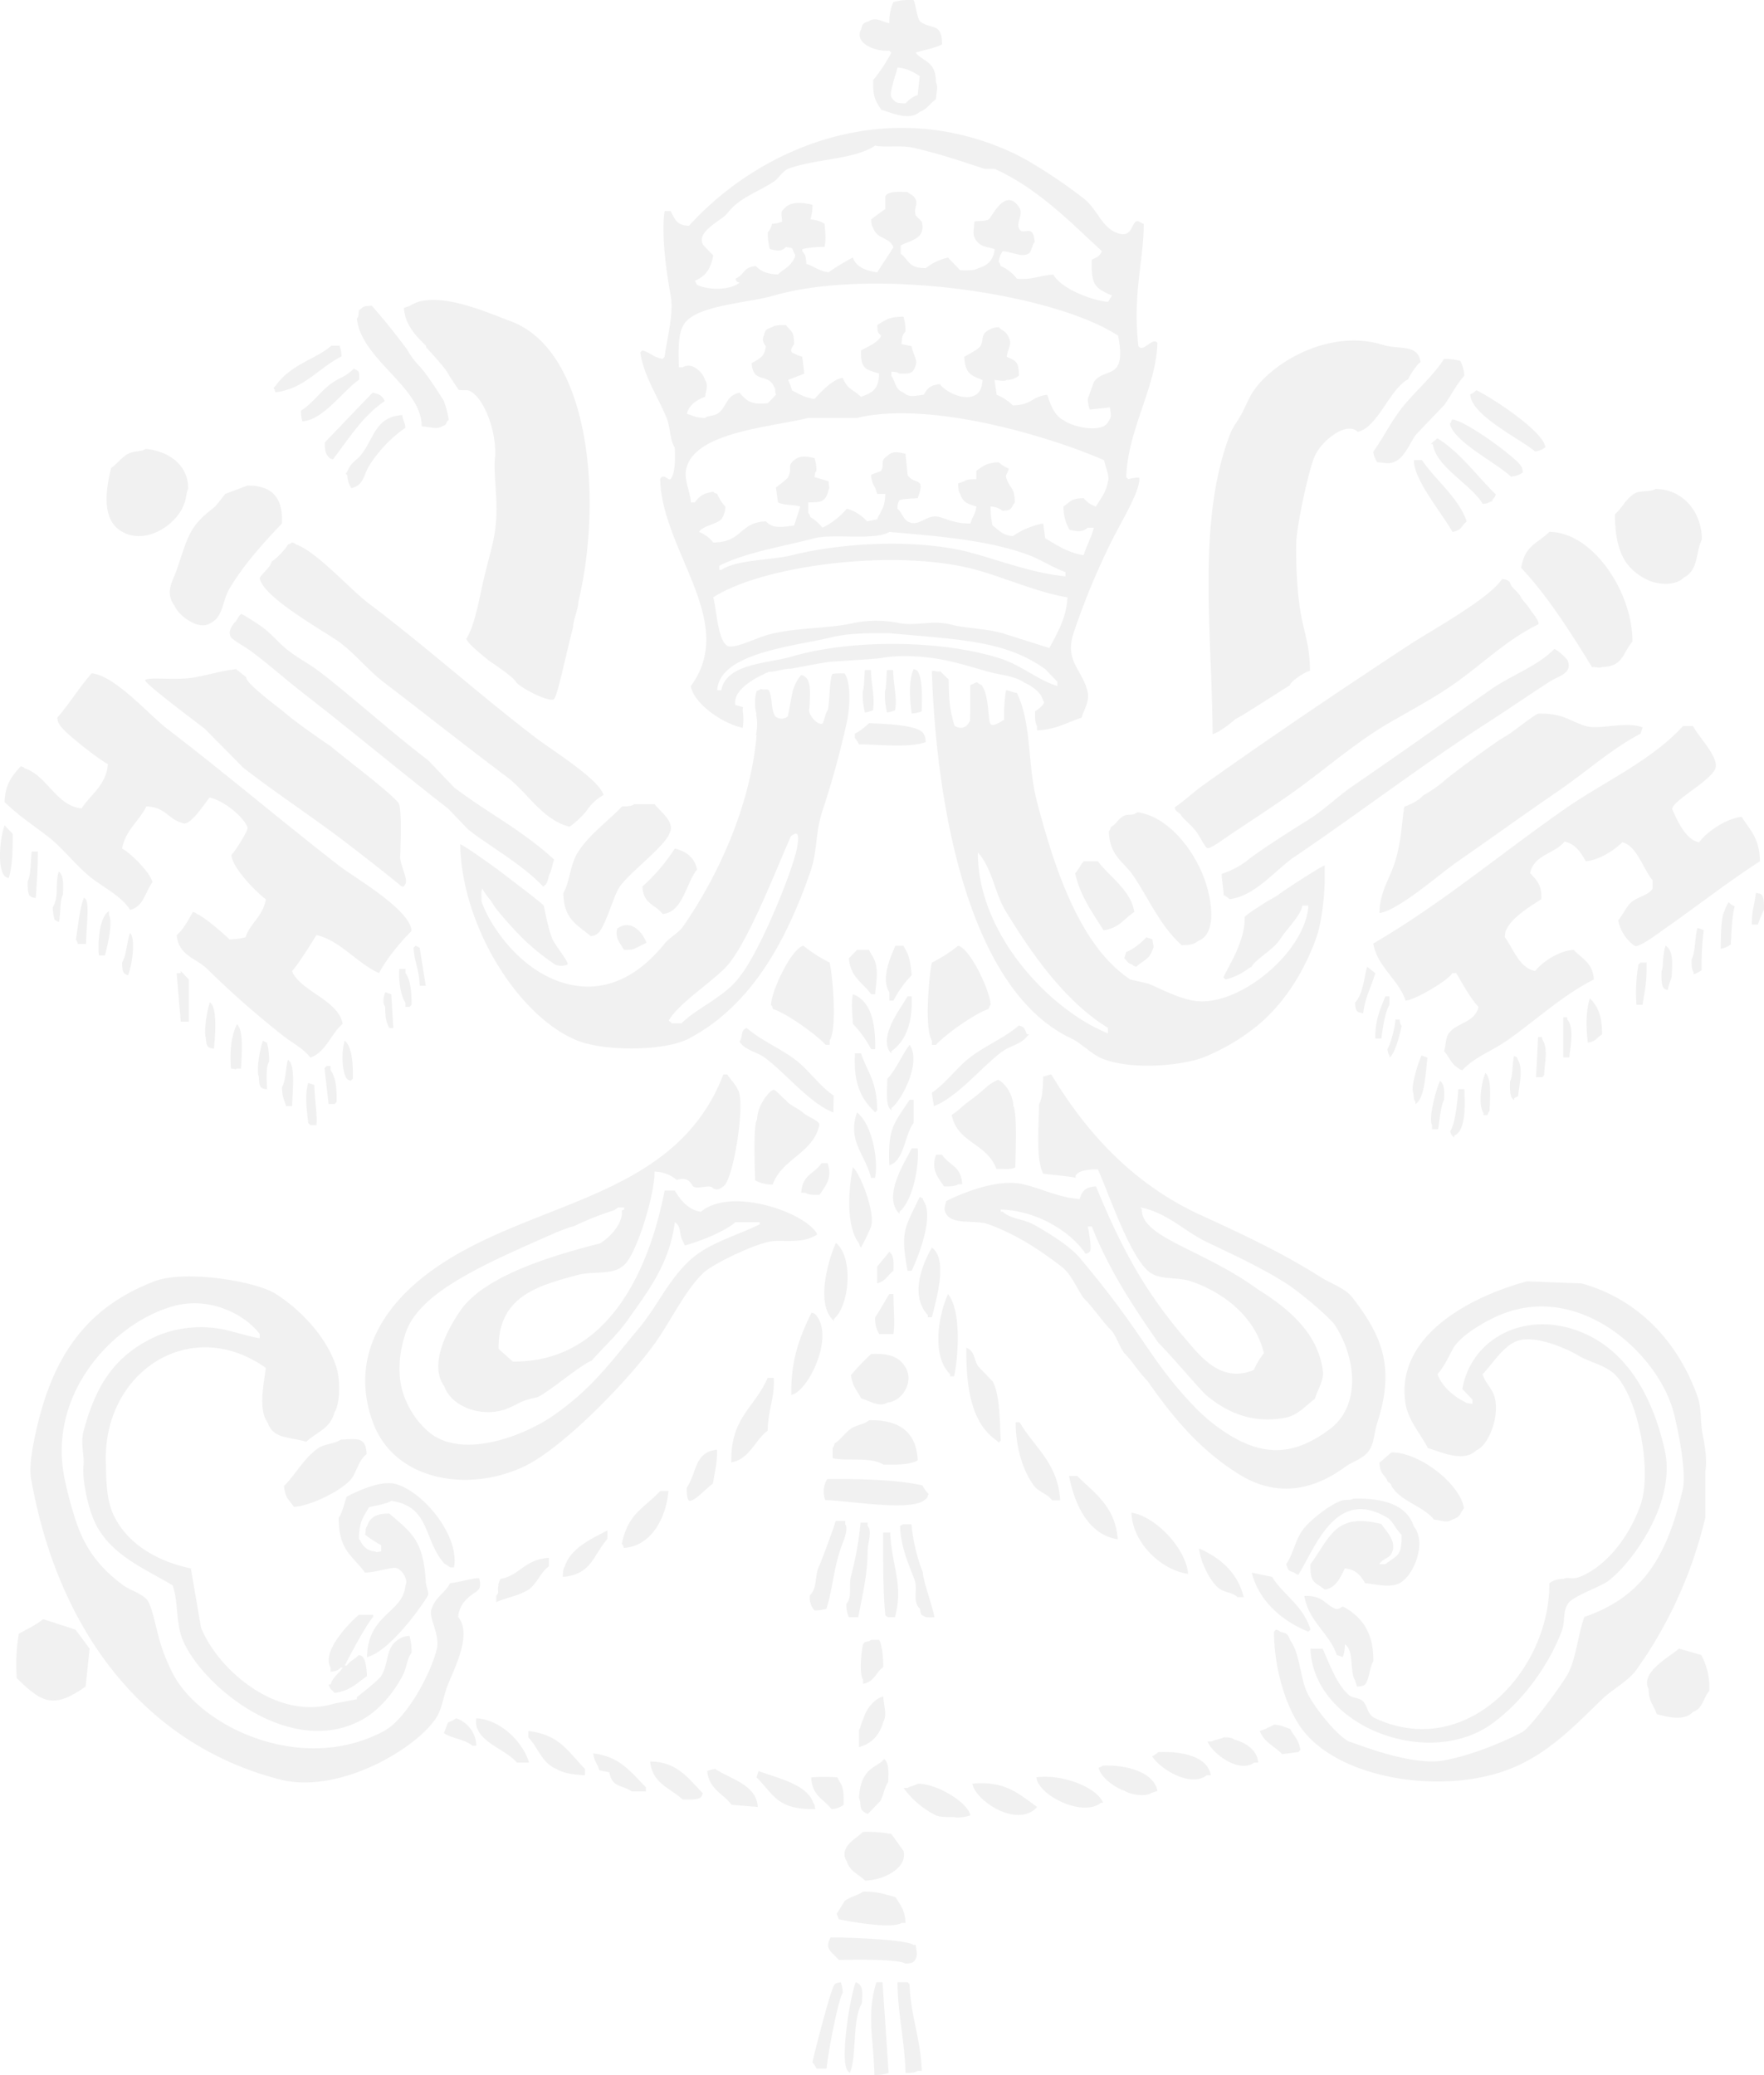 <svg xmlns="http://www.w3.org/2000/svg" width="515.993" height="607.021" viewBox="0 0 515.993 607.021"><path d="M577.063,270.349c-1.192,1.877-1.1,8.72-1.17,11.127a6.44,6.44,0,0,0,2.958-1.236c.177-3.069.309-8.367,1.17-11.127-.375-.2-.773-.4-1.17-.618l-.6-.618a8.892,8.892,0,0,0-1.192,2.473M554.787,497.986c.155,4.217,1.457,4.438,2.384,7.4,3.466.927,7.926,2.142,10.641-.618,2.98-1.126,2.892-4.018,4.747-6.182A19.929,19.929,0,0,0,570.2,488.1c-2.163-.618-4.327-1.236-6.513-1.855-2.517,2.274-11.414,6.888-8.9,11.745m-101.842,11.1c10.531,15.432,42.609,20.51,62.765,11.745,10.42-4.548,17.839-12.363,25.477-19.781,2.958-2.87,7.639-5.276,10.067-8.632a126.9,126.9,0,0,0,20.134-44.485V434.36c.552-2.627,0-6.932-.6-9.868-1.038-4.879-.287-8.235-1.788-12.341-5.74-15.807-17.2-28.1-33.756-32.74l-15.984-.618c-15.344,4.084-38.79,15.41-35.544,35.809.795,4.923,4.548,9.052,6.535,12.959,3.952,1.214,10.531,4.327,14.218.64,3.334-1.28,6.844-9.582,5.321-15.454-.684-2.627-2.693-4-3.554-6.778,3.091-3.113,6.093-8.566,10.663-9.891,5.012-1.435,13.688,2.252,17.176,4.327,3.312,1.987,7.065,2.627,10.067,4.945,7.175,5.519,11.944,28.413,8.3,38.9-3.047,8.61-9.6,17.794-17.794,21-2.3.905-3.488-.11-4.724.618a6.492,6.492,0,0,0-4.151,1.236c.2,25.345-24,51.926-50.932,39.518-2.34-1.082-1.987-3.113-3.532-4.945-.905-1.038-3.113-.949-4.151-1.854-3.6-3.113-5.608-8.941-7.7-13.577H455.9c.751,22.452,33.911,35.346,52.7,22.232,8.654-6.027,16.646-16.558,20.731-27.177,1.192-3.091.287-5.63,1.788-8.014,1.016-2.252,9.471-5.034,11.833-6.8,6.976-5.21,20.024-22.982,16.58-38.282-3.4-15.211-10.553-28.237-23.093-33.977-16.514-7.55-33.381.552-36.118,16.072l2.958,3.069V414.6c-1.391-.132-1.678-.11-2.384-.618-2.958-1.413-6.822-4.658-7.815-8.08,1.832-1.965,3.069-4.747,4.5-7.374,2.1-3.886,9.56-8.147,13.732-9.891,23.314-9.736,45.832,11.127,50.623,27.817,1.413,4.989,4.084,18.236,2.826,23.424-4.3,17.772-10.553,30.908-28.744,37.09-1.965,5.321-2.429,12.849-5.21,17.331-2.782,4.5-10.752,15.167-12.915,16.337-3,1.634-13.114,6.469-22.872,8.3-9.758,1.81-26.139-5.1-27.928-5.541-3.819-2.031-10.641-10.641-12.385-14.814-1.855-4.415-2.009-11.127-4.747-14.814-.706-1.921-.949-1.943-2.958-2.473-.6-.486-.132-.221-1.17-.618l-.6.618c0,9.736,2.958,20.863,7.7,27.8M570.33,287.767a83.993,83.993,0,0,1,.6-11.745l-1.788-.618c-.773,1.9-.6,7.263-1.788,9.272.022,1.678.044,2.826.618,3.709V289a9.108,9.108,0,0,0,2.362-1.236m-9.957,5.828a26.013,26.013,0,0,1,1.17-3.709c.2-4,.6-7.771-1.766-9.272-1.06,3.069-.53,6.182-1.192,7.418-.044,1.921-.088,3.908.6,4.945.618.486.155.243,1.192.618m-9.118,4.305h1.766c.6-3.974,1.3-6.226,1.192-12.363h-1.766l-.618.618a47.816,47.816,0,0,0-.574,11.745m-14.218,11.1c2.473-.508,2.495-1.347,4.151-2.473.044-4.526-.905-7.572-2.958-9.868l-.6-.64c-1.3,3.841-1.082,9.1-.6,12.981m-7.2,4.283h1.766c.353-3.444,1.523-8.721-.6-11.1v-.64h-1.17Zm-6.16,5.806.574-.618c.155-4,1.28-7.7-.574-10.509v-.618h-1.192c-.2,3.93-.4,7.837-.6,11.745Zm-8.213,6.756v-.618l1.17-.618c.265-2.738,1.568-8.058,0-10.487-.773-1.5.287-.442-1.17-1.236-.508,1.59-.331,5.961-1.192,7.418-.044,1.9-.088,3.886.6,4.923l.6.618m-7.793,4.327c.4-1.06.133-.6.618-1.236.111-3.643.662-9.383-1.192-11.1-1.016,1.9-2.34,9.1-.6,11.723v.618Zm-9.736,6.623v-.618c3.4-1.413,3.2-8.566,2.958-13.6h-1.766c-.221,3.334-.773,9.758-2.362,12.363.375,1.06.11.6.6,1.236l.574.618m-6.491-2.473h1.766c.4-1.877.729-6.888,1.766-8.632.088-2.76.176-4.349-1.192-5.563-1.1,2.428-3.488,10.994-2.34,12.959Zm-4.857-7.374c2.848-1.678,2.98-9.714,3.532-13.6l-1.766-.618c-1.06,2.539-3.2,8.963-2.384,11.1.155,1.435.133,1.744.618,2.495Zm-35.434-72.281c19.185-13,37.575-27.089,56.849-39.518,6.16-3.974,11.878-7.926,17.772-11.745,2.429-1.567,6.91-2.429,5.343-6.182,0-.4-3.135-3.378-3.93-3.378-4.791,4.923-12.739,7.771-18.479,11.767-13.842,9.714-26.515,18.744-40.622,28.413-3.665,2.517-8.411,6.932-12.076,9.272-6.226,3.974-11.878,7.4-17.772,11.723a24.641,24.641,0,0,1-8.3,4.57c-.177.618.684,5.563.508,6.182a6.837,6.837,0,0,1,1.766,1.236c7.639-.949,13.423-8.61,18.942-12.341m32.189-14.748c-.861,4.945-.684,9.824-2.87,16.6-1.612,4.945-4.239,8.169-4.416,14.549,5.563-.773,17.75-11.5,22.5-14.814,10.244-7.109,19.715-13.975,30.113-21.084,7.7-5.3,15.388-12.209,23.777-16.58l.6-1.854c-5.21-1.877-12.518.839-16.6-.375-4.746-1.391-6.446-3.753-13.8-3.643-1.037,0-7.639,5.563-9.89,6.756-2.252,1.148-15.984,11.281-17.772,12.937A37.69,37.69,0,0,1,488.8,236.7c-1.347,1.678-5.078,3.223-5.453,3.223M395.39,276.111c4.658-.751,5.74-3.179,8.985-5.387-1.016-6.38-7.4-10.42-10.663-14.814h-4.151c-1.17,1.435-1.28,2.1-2.473,3.532,1.347,6.535,5.276,11.811,8.3,16.668m12.54,2.031c-1.413,1.479-3.908,3.621-5.917,4.305-.2.64-.4,1.236-.6,1.855,1.082.971.751,1.236,2.362,1.854.618.508.155.243,1.192.618,1.832-1.832,3.775-2.031,4.724-4.945.6-1.1.155-1.1,0-3.069l-1.766-.618m-10.4-32.255c-.375,1.06-.11.618-.6,1.258.243,7.308,4.217,8.676,7.109,12.937,4.9,7.285,7.859,14.659,14.218,20.4,2.274-.044,3.51-.221,4.747-1.236,4.9-1.766,4.526-9.692,2.384-16.668-2.693-8.765-10.487-19.693-20.134-21.017-1.589,1.347-2.649.155-4.437,1.369-1.413.994-1.634,1.965-3.29,2.958m-.861,60.359c-17.242-6.932-38.171-29.341-38.039-52.875,4.106,4.327,4.9,11.833,8.1,17.066,7.572,12.5,17.485,26.6,29.936,34.2Zm24.881-9.581c-4.747-.883-9.14-3.312-13.025-4.945l-5.32-1.236c-14.968-9.868-22.32-33.138-27.265-51.881-2.892-10.994-1.5-23-5.917-31.946-.795,0-2.362-.773-3.157-.773a42.5,42.5,0,0,0-.552,8.632c-.2,0-3.51,2.583-4.128.993-.618-1.568-.309-7.7-2.274-10.84,0-.4-1.435-.729-1.435-1.126-.6,0-1.479.751-2.075.751-.066,6,.066,4.327-.066,10.465-1.369,3-3.687,2.1-4.548,1.5-1.413-4.747-1.612-7.352-1.7-13.511-.2-.2-2.23-2.164-2.428-2.384-1.369.2-1.59-.375-2.495-.044,1.28,39.408,10.685,93.32,40.843,107.45,2.671,1.258,5.63,4.283,8.3,5.563,7.617,3.577,22.718,2.715,30.2,0a61.878,61.878,0,0,0,14.218-8.036c8.456-6.336,15.035-16.094,18.942-27.177,1.391-3.93,2.384-11.414,2.384-16.668v-4.327c-1.59.574-12.716,7.837-13.621,8.654-.375.331-2.716,1.523-4.151,2.473-.662.442-4.813,3-5.63,3.974.265,6.822-4.592,14.151-6.2,17.64l.574.618c4.438-.949,7.109-3.709,7.7-3.709.729-1.921,6.314-4.945,8.279-8.014,1.987-3.113,6.093-6.976,6.535-9.891h1.766c-.795,13.71-20.819,30.179-33.756,27.8M342.736,218.6c-1.523-2.782-13.026-2.914-15.984-3.091a17.38,17.38,0,0,1-4.15,3.091v1.236a6.544,6.544,0,0,1,1.192,1.854c5.983.044,14.637,1.1,19.538-.618a4.377,4.377,0,0,0-.6-2.473m-3.488-5.917a9.114,9.114,0,0,0,2.958-.64c.044-3.709.353-9.228-1.192-11.745-.618-.486-.155-.221-1.192-.618-1.5,3.488-1.148,8.7-.574,13m-7.815-6.491a21.857,21.857,0,0,0,.6,6.182,8.538,8.538,0,0,0,2.362-.618c.64-3.819-.463-7.131-.574-11.767h-1.788c-.2,2.009-.2,5.343-.6,6.2m-5.872,6.182a8.538,8.538,0,0,0,2.362-.618c.64-3.819-.464-7.131-.6-11.767H325.56c-.2,2.009-.2,5.343-.6,6.2a21.073,21.073,0,0,0,.6,6.182M305.669,252.2c-1.3,6.689-10.862,30.246-16.668,37.377-4.128,5.85-13,9.515-17.066,13.732h-3c.243-.331-.927-.6-.684-.927,3.4-5.608,13.864-11.811,17.772-16.8,6.049-7.793,13.423-26.846,17.927-37.09.508,0,3-3,1.722,3.709m3.643-40.909c.155-3.091.707-8.08-1.192-9.272-.6-.508-.132-.221-1.17-.618a11.763,11.763,0,0,0-2.362,4.327c-.221.2-1.435,7.639-1.634,7.859-1.016.883-3.135.751-3.709-.287-1.192-1.744-.684-5.5-1.788-7.418-.6-.508-1.369.022-2.406-.375-.6.508-.133.221-1.17.618a12.92,12.92,0,0,0,0,6.8l-.177-.022a10.721,10.721,0,0,1,.331,2.605,16.344,16.344,0,0,1-.331,3.422l.177.177c-1.854,20.841-11.37,41.284-21.547,55.944-1.347,1.9-3.93,3.157-5.343,4.923-6.115,7.639-16.514,16.05-30.8,11.127-12.385-4.283-20.62-16.977-22.784-23.512.066-1.567-.2-3.047.265-3.665.905,1.81,2.318,3.069,3.157,4.592.817,1.5,5.431,6.734,8.389,9.692a66.013,66.013,0,0,0,9.78,7.948,4.913,4.913,0,0,0,3.554,0c.751-.375-3.731-5.873-4.349-7.4-1.523-3.687-2.318-9.118-2.583-9.824-.243-.662-11.237-8.853-12.606-9.957-1.457-1.126-11.039-8.014-11.834-8.014.464,24.241,17.309,50.645,34.33,57.423,7.926,3.157,25.477,3.135,32.586-.618,18.059-9.559,28.3-28.038,35.522-48.791,2.075-5.961,1.435-11.613,3.554-17.9a258.734,258.734,0,0,0,7.109-25.919c.971-4.393,1.258-11.414-.662-14.2a17.5,17.5,0,0,0-3.488.132c-.905.375-.927,10.045-1.5,10.707-.574.684-1.236,3.8-1.435,3.8-1.435.773-4.46-2.76-3.886-4.305M269.948,252.2a53.879,53.879,0,0,1-9.471,11.1c.287,5.188,3.643,5.1,5.917,8.036,5.983-.464,6.91-9.294,10.067-12.959-.574-3.532-3.334-5.453-6.513-6.182M258.688,281.21c.2,0,2.782-1.413,2.98-1.413-.839-2.716-4.5-7.308-8.566-4.151-.662,2.693.751,4.062,2.031,6.182,1.634,0,2.715-.022,3.554-.618m-67.556-18.589c.927-1.634-1.766-5.895-1.479-8.389.221-6.579.331-12.871-.331-15.012-.662-2.119-19.406-16.138-19.869-16.889-1.038-.574-10.995-7.595-12.628-9.1-1.965-1.766-12.54-9.4-12.187-11.083-.375-.419-2.583-2.031-2.958-2.451-5.519.729-8.522,1.854-13.136,2.561-4.592.729-13.489-.353-13.489.729s14.019,11.5,17.507,14.24c2.385,2.473,8.654,8.721,11.017,11.193,10.663,8.257,18.743,13.335,29.517,21.5,5.166,3.908,16.845,13.092,16.845,13.313,1.17.265.773-.265,1.192-.618M141.106,186.1c-.4.839-1.943,2.164-1.06,4.173.42.795,4.151,2.87,5.541,3.886,5.254,3.8,10.156,8.279,15.388,12.341,14.328,11.083,28.237,22.806,42.631,33.955,1.987,2.075,3.974,4.128,5.939,6.182,7.2,5.563,15.675,10.089,21.9,16.668,1.479-.883,1.148-1.7,1.9-3.709.463-.64.927-3.113,1.3-4.195-9.184-8.478-19.163-13.489-29.142-21q-3.842-4.007-7.683-8.036c-10.862-8.257-20.775-17.375-31.394-25.632-3.047-2.362-6.115-3.908-9.228-6.248-3.025-2.252-5.166-5.188-8.279-7.352-2.186-1.523-4.835-3.135-5.563-3.51s-1.656,2.473-2.252,2.473m50.226,207.547C195.5,381.617,215.2,373.361,235,364.6a50.381,50.381,0,0,1,5.608-2.009,90.678,90.678,0,0,1,11.524-4.57c.419-.265.839-.53,1.236-.839h1.788v.618a7.623,7.623,0,0,0-.751.309c.574,2.473-1.965,6.822-6.248,9.559-13.887,3.577-33.911,9.427-40.975,19.781-3.135,4.526-9.515,15.5-4.614,22.1,2.119,6.182,11.613,9.427,18.81,6.292,3.687-1.59,3.643-2.186,8.191-3.091,2.892-.993,12.8-9.537,16.094-10.774,3.819-4.371,7.241-7.219,10.663-12.076,5.563-7.882,12.186-16.337,13.622-28.391,2.053,1.214,1.192,3.532,2.384,5.563.177.4.375.817.574,1.214,4.658-1.28,11.237-3.863,14.792-6.778h7.109v.6c-6.182,3.069-13.666,5.122-18.942,9.272-7.286,5.762-10.575,14.218-16.58,21.371-8.654,10.376-13.71,17.529-24.793,25.256-8.566,5.983-27.067,13.246-36.847,4.57a25.156,25.156,0,0,1-6.491-9.272c-2.406-5.519-2.23-12.827.177-19.649m-9.626,26.515c6.2,16.712,27.287,20.554,43.823,12.959,11.7-5.365,31.835-26.338,39.231-37.09,4.173-6.049,8.478-14.9,13.622-19.759,2.8-2.649,15.432-8.7,20-9.206,3.356-.4,8.963.751,13.025-1.854.464-.4.133-.044,0-.618-4.261-6.447-25.3-13.335-33.778-6.182-3.665-.375-6.159-3.6-7.683-6.182h-2.958c-4.415,22.7-16.271,50.336-44.419,50.027-1.391-1.236-2.76-2.473-4.15-3.709-.221-15.432,11.635-18.5,23.093-21.613,4.217-1.148,10.133,0,13.026-2.473,3.775-1.921,9.626-20.907,9.493-27.773a10.353,10.353,0,0,1,6.513,2.451c3.312-1.192,4.283,1.192,4.746,1.855,1.413,1.082,5.012-.839,5.917.618.993.53,1.832.309,2.958-.618,2.936-1.678,6.689-25.19,4.151-28.413-.773-1.722-2.031-2.693-2.958-4.305h-1.192c-14.593,37.862-58.306,36.516-87.05,58.659-11.59,8.919-22.651,23.711-15.41,43.227m3.554-121.645c-.022,3.113.287,4.438,1.192,6.159h1.17l-.6-9.868-1.766-.618c-.486,1.369-.883,2.98,0,4.327M172.234,425.109c-1.854,1.3-4.636,1.192-6.513,2.451-4.217,2.848-6.535,7.617-10.089,11.127.508,3.886,1.3,3.6,2.87,6.071,5.1-.177,15.167-5.343,17.154-8.632,1.612-2.649,1.9-4.945,4.151-6.8-.243-4.989-2.406-4.482-7.573-4.217m2.958-104.977.6-.618c.066-4.217-.177-9.206-2.362-11.127-.993,2.848-.949,8.919.574,11.127.618.486.155.221,1.192.618m8.875,135.841v1.854c-1.7.088-.861.442-1.766,0a4.875,4.875,0,0,1-3.554-1.854c-.4-.464-.795-1.369-1.192-1.854.044-5.034,1.28-6.336,2.958-9.25,1.5-.4,5.144-.927,6.513-1.854,11.436,1.7,9.317,11.193,15.41,18.214.464.419,1.325.817,1.788,1.236h1.17c1.634-9.559-9.361-22.386-17.176-24.4-4.459-1.148-11.348,2.252-14.218,3.709-.728,1.877-1.236,4.636-2.362,6.16-.022,9.581,3.93,10.972,7.705,16.072,3.8-.11,8.146-1.9,9.471-1.236,1.722.795,3.157,3.51,2.362,4.945-.684,8.213-10.994,8.235-11.259,21,5.961-1.391,14.681-12.849,17.772-17.9.508-.927-.464-2.23-.574-4.327-.751-12.054-4.217-14.174-10.663-19.759-3.643-.022-5.608.971-6.535,3.709-.662,1.082-.2,1.192-.574,2.473a37.062,37.062,0,0,0,4.725,3.069M170.446,499.2c4.68-.64,6.447-2.848,9.471-4.923-.088-2.053-.309-4.283-1.17-5.563-.618-.508-.155-.221-1.192-.618-1.1,1.17-2.561,1.744-3.554,3.091h-.574c1.413-2.87,6.314-11.988,8.279-14.218v-.618h-4.15c-2.539,2.1-11.1,10.707-8.279,15.454v1.214c1.744-.265,2.009-.309,2.958-1.214h.574c-1.192,1.854-2.76,2.561-3.532,4.923h-.6c.6,1.678.839,1.369,1.766,2.473m48.482-33.337s-.751,1.678-.552,1.9c-.486,2.1.486,1.545-.64,3.047v1.832c2.715-1.28,6.822-1.9,9.471-3.687,2.362-1.612,3.532-5.078,5.917-6.8v-2.473c-7.2.464-8.522,5.21-14.2,6.182m46.8-25.742c-4.945,5.232-9.4,6.535-11.259,15.432.486.64.221.155.6,1.236,7.948-.53,12.319-8.61,13.048-16.668Zm7.727-.949c0,1.678,0,2.826.574,3.709,1.214.927,5.431-3.841,7.109-4.945.464-3.378,1.236-5.63,1.192-9.891-6.689.706-5.828,6.667-8.875,11.127m25.455-32.122h-1.788c-3.819,8.809-10.884,11.59-10.641,24.7,5.475-.971,6.866-6.513,10.641-9.25.177-6.689,2.142-9.692,1.788-15.454m41.108,58.814c1.214,3.091-.729,6.491,1.678,8.742.287,1.722.066,1.612,1.678,2.429a13.592,13.592,0,0,0,2.517,0c-.4-2.848-3.356-10.685-3.356-13.092a51.036,51.036,0,0,1-3.334-14.085h-2.495c-.287.154-.574.309-.839.486.11,5.674,2.274,10.663,4.15,15.52m-15.586-96.941a65.319,65.319,0,0,0,2.958-6.182c1.28-4.415-3.444-15.94-5.343-17.309-1.391,7.2-1.921,17.353,1.788,22.232.375,1.082.11.618.6,1.258m2.958-20.377h1.17c1.082-6.115-1.28-16.227-5.321-19.163-2.782,8.5,2.186,11.767,4.15,19.163M322.05,294.81c-.552,3.025-.155,5.254,0,8.654a32.792,32.792,0,0,1,5.343,7.4h1.17c.2-7.683-1.325-14.218-6.513-16.05m7.109,33.955c-.044-8.654-2.892-11.149-4.724-16.668h-1.788c-.375,7.595,1.082,12.452,5.343,16.668l.574.618.6-.618m3.555,53.736c-1.281,2.031-2.671,4.658-4.151,6.8a8.485,8.485,0,0,0,1.192,4.923h4.151c.486-3.069.066-6.557,0-11.723Zm0-12.363c-1.17,1.457-2.362,2.892-3.555,4.327v4.945c2.694-.817,2.848-2.274,4.747-3.709.088-2.76.154-4.349-1.192-5.564m6.535-74.709h-1.192c-2.23,3.775-8.124,11.259-5.343,16.05l.6.618v-.618c4.636-3.289,6.2-9.1,5.939-16.05m-5.343,1.236a30.992,30.992,0,0,1,5.343-7.418c-.243-2.451-.618-5.828-1.788-7.418l-.6-1.214H334.5c-1.1,2.495-4.437,9.559-1.788,13.577v2.473Zm4.724,12.959c-2.252,2.936-3.93,7.2-6.491,9.891-.088,2.649-.464,7,.574,8.632l.6.618v-.618c3.157-2.495,8.853-13.511,5.321-18.523m1.192,16.072H338.63c-4.46,6.844-6.425,8.124-5.917,19.141,4.415-1.28,4.481-9.1,7.109-12.363Zm1.192,14.2h-1.766c-1.832,3.687-8.147,13.313-4.151,18.523l.574.618v-.618c3.819-3.091,5.784-13.048,5.343-18.523m-4.151,63.229c-1.877-2.539-4.9-3.267-9.471-3.091a74.344,74.344,0,0,0-5.917,6.182c.464,3.422,1.744,4.349,2.958,6.778,2.186.684,5.453,2.76,7.7,1.258,4.57-.331,8.323-6.756,4.725-11.127m4.151,28.038c-.4-8.456-5.586-11.922-14.218-11.745-1.5,1.3-3.643,1.325-5.32,2.473-1.656,1.148-3,3.179-4.747,4.327-.375,1.06-.11.618-.6,1.236v3.091c4.415.949,11.259-.486,14.814,1.855,3.952.088,7.727.066,10.067-1.236M315.25,309.624v-1.236c2.3-3.643.839-19.318,0-22.85a41.953,41.953,0,0,1-7.683-4.923c-3.4.729-9.251,12.915-9.471,17.286.464.618.221.177.6,1.236,3.908,1.214,12.738,7.506,15.388,10.487Zm1.214,14.858c-4.173-2.826-7.307-7.528-11.237-10.509-4.548-3.444-9.89-5.541-14.218-9.272-1.744.53-1.148,2.119-1.9,3.687-.2,0-.2.419,0,.618,1.81,2.3,4.7,2.605,7.109,4.327,5.983,4.283,13.114,13.4,20.134,16.05,0-.2,0-3.466.111-4.9m-4.239,8.7c.331-1.347-3.179-2.318-4.724-3.709-1.567-1.369-4.371-2.451-5.034-3.687-1.06-.706-2.958-3.025-3.6-3.025-1.214.221-4.7,4.416-4.835,8.566-1.17,1.943-.662,14-.574,17.927a10.446,10.446,0,0,0,5.122,1.236c2.76-7.617,11.767-9.118,13.644-17.309m-5.276,19.693h1.192c.905.662,2.428.64,4.151.618,1.744-2.671,3.864-4.791,2.362-9.272h-1.766c-2.186,3.267-5.63,3.29-5.939,8.654m10.133,14.681c-1.833,4.062-5.961,16.779-1.17,22.232l.574.618v-.618c4.526-3.643,5.872-18.015.6-22.232m25.3,70.934c-7.484-1.722-19.163-1.943-27.839-1.854a6.977,6.977,0,0,0-.574,6.16c6.778.132,24.837,3.378,29.009,0,.949-.817.684-.353,1.192-1.832a11.235,11.235,0,0,1-1.788-2.473m-9.427,13.8H330.9c0,7.683-.022,18.854.684,24.263l.684.486h2.075c2.605-9.471-.883-14.637-1.391-24.748m-2.009,39.319c-.022-2.936-.331-6.292-1.192-7.926h-2.362c-.64.464-.552.375-1.788.618l-.574.618c-.442,1.965-1.236,8.522,0,10.4v1.236c3.466-.729,3.576-3.179,5.917-4.945m-.927,39.275c1.082-1.81,1.17-3.974,2.362-5.563.11-2.958.287-5.475-1.17-6.8-1.965,2.605-6.844,2.164-7.374,11.436.773,1.5-.022,3.2,1.457,4.018.6.486.133.221,1.17.6,1.17-1.214,2.362-2.473,3.554-3.687m-6.182-15.851c3.775-.971,6.093-3.621,7.109-7.418,1.17-1.877.154-4.614,0-7.4-2.782.684-5.188,4.018-5.917,6.8-.419.6-.773,2.451-1.192,3.069Zm-.221-37.995c1.214-6.292,2.738-12.5,2.76-19.428.022-2.605,1.435-5.652,0-7.263v-.971H324.3a98.8,98.8,0,0,1-2.76,15.52c-.817,2.8.442,6.182-1.391,8.257a9.189,9.189,0,0,0,.707,3.886Zm13.246,68.373c-1.192-1.656-2.362-3.312-3.554-4.945a39.036,39.036,0,0,0-8.279-.618c-1.766,1.832-7.374,4.438-4.747,8.654,1.038,3.091,3.29,3.577,5.32,5.563,4.658.088,12.584-3.334,11.259-8.654m.6,21.084c-.177-3.753-1.457-5.232-2.958-7.573-3.091-.751-4.967-1.678-9.471-1.612-1.568,1.17-3.775,1.5-5.343,2.715-.795,1.236-1.567,2.517-2.362,3.775l.6,1.612c3.577.729,15.3,2.87,18.368,1.082Zm2.362,6.424c-2.208-1.59-18.876-2.23-24.285-2.186-1.9,3.422.265,4.106,2.384,6.557,3.113,0,16.955-.419,19.538,1.1,1.369-.132,1.678-.11,2.362-.552,1.413-1.634.905-2.649.6-4.923ZM315.78,533.177a5.932,5.932,0,0,0,3.554-1.258c.066-2.936,0-5.21-1.192-6.778l-.6-1.236a52.483,52.483,0,0,0-7.683,0c.287,5.5,3.533,6.16,5.917,9.272m-6.336-62.456a5.765,5.765,0,0,0,1.391,4.371,15.073,15.073,0,0,0,3.466-.486c1.81-5.652,2.053-11.3,4.128-17.485.64-1.9,2.495-5.828,1.391-7.263v-.993h-2.782c-.6,2.119-4.04,11.414-4.813,13.114-1.5,3.267-.42,6.314-2.782,8.743m1.722-82.171c-.618-.508-.155-.221-1.192-.618-3.267,6.645-6.138,13.666-5.917,24.086,4.879-.905,12.8-17.11,7.109-23.468M193.539,281.21c.287,4.614,1.722,6.4,1.788,11.127h1.788l-1.788-11.127-1.17-.6-.618.6m-2.362,6.182H189.41c-.287,2.406.133,7.572,1.766,9.891v1.236h1.192l.6-.618c.022-3.554-.265-7.263-1.788-9.272Zm132.066-5.563c-.773.839-1.567,1.656-2.362,2.473.486,5.674,4.04,7.021,6.513,10.509h1.17c.265-3.687,1.413-8.411-1.17-11.723l-.6-1.258Zm19.538,73.495c-.773-1.5.287-.441-1.17-1.236-4.415,9.25-5.718,9.979-3.554,21.614h1.192c1.369-2.87,6.734-15.454,3.532-20.377m2.384,13.6c-3,5.166-6.425,14.107-1.192,19.737v.64h1.192c1.214-5.011,4.835-16.889,0-20.377m24.4-23.49c.066-3.93.6-15.962-.574-17.9-.155-4.151-3.289-7.44-4.526-7.661a12.272,12.272,0,0,0-3.709,2.428,64.918,64.918,0,0,1-5.078,4.062c-1.413,1.016-3.731,3.334-4.747,3.709,1.656,8.3,10.332,8.235,13.114,15.874,2.451-.132,4.084.309,5.519-.508m-3.687-33.955c2.429-1.722,5.32-2.031,7.109-4.327l.6-.618h-.6c-.751-1.568-.618-2.1-2.362-2.605-4.327,3.731-9.67,5.806-14.2,9.272-3.93,2.98-7.065,7.572-11.259,10.4.132,1.413.574,3.731.574,3.93,7.043-2.649,14.174-11.767,20.135-16.05m-13.026,38.9h1.192c-.309-5.343-3.731-5.387-5.917-8.632h-1.766c-1.523,4.482.6,6.579,2.34,9.25,1.744.022,3.245.044,4.15-.618M349.889,382.5c-2.892,6.424-4.813,18.214.6,23.468v.6h1.192c1.457-7.484,1.877-19.362-1.788-24.064m-4.724-96.963c-.817,3.532-2.274,19.207,0,22.85v1.236h1.192c2.627-2.98,11.48-9.272,15.366-10.487.4-1.06.133-.618.618-1.236-.221-4.371-6.093-16.558-9.493-17.286a41.942,41.942,0,0,1-7.683,4.923m129.681,3.091c-.795-.618-1.567-1.236-2.362-1.854-.905,2.76-1.06,7.771-3.554,10.509.132,1.435.11,1.744.6,2.473.64.464.53.375,1.788.6.6-4.9,2.517-7.992,3.532-11.723M461.71,421.908c-9.824,7.44-18.611,8.478-29.451,1.877a53.064,53.064,0,0,1-10.95-8.985c-12.739-13.577-13.953-20.267-32.321-42.189-2.848-3.819-10.089-8.257-14.218-10.509-2.936-1.568-6.579-1.523-8.9-3.687H365.3V357.8c10.4.265,20.377,6.314,24.859,12.959,1.038-.4.6-.132,1.192-.618.75-.706-.464-6.954-.6-7.4h1.192c5.012,12.739,12.231,23.578,19.406,33.955,4.658,4.7,12.3,13.931,14.24,15.542,8.3,6.888,15.917,7.661,22.7,6.513,3.952-.684,6.2-3.6,8.9-5.564.574-2.252,2.693-5.409,2.362-8.036-1.479-11.855-10.972-18.9-19.163-24.108-16.028-11.635-33.822-15.012-33.822-23.181l.155.022a6.012,6.012,0,0,1-.552-.706c7.639,1.435,12.937,6.954,18.942,9.891,8.058,3.886,16.359,7.639,23.689,12.341,4.482,2.87,12.871,10.111,14.262,12.209,6.226,9.493,7.595,23.49-1.347,30.29m6.623-38.171c-2.34-3.091-6.093-4.04-9.471-6.182-10.95-6.954-22.254-12.275-34.838-18.037-19.318-8.809-33.16-23.358-43.934-41.24-1.214.243-1.987.6-2.384.6-.044,2.384-.154,6.4-1.192,8.036-.066,6.38-.993,16.028,1.192,20.377,1.369.221,8.456.861,9.493,1.236v-.618c.442-.905,2.075-1.943,6.513-1.854,3.356,7.352,9.6,26.36,15.41,30.268,3.157,2.119,7.859,1.126,11.833,2.473,9.515,3.223,18.744,10.332,21.327,21a22.6,22.6,0,0,0-2.958,4.923c-9.515,4.04-15.7-4.018-20.134-9.25-11.811-13.842-18.434-26.051-26.051-44.463-3,.243-4.04,1.214-4.747,3.709-6.137-.375-10.928-3.047-16.6-4.327-7.595-1.722-18.081,2.738-22.474,4.945-.331,1.678-.839,2.318,0,3.709,1.921,3.356,8.588,1.678,12.407,3.069,8.345,3.069,14.858,7.418,21.327,12.363,2.914,2.23,4.371,6.182,6.513,9.272,2.98,2.87,5.5,6.954,8.478,9.824,1.479,2.384,1.876,4.018,3.378,6.226,2.362,2.252,4.3,5.718,6.689,7.97,7.7,11.039,15.189,20.024,26.47,27.221,11.127,7.109,21.834,5.122,31.394-1.854,2.406-1.744,5.475-2.428,7.109-4.923,1.59-2.451,1.325-4.857,2.362-8.036,5.3-16.4,1.236-25.521-7.109-36.427M362.915,408.066c-1.369-1.457-2.76-2.892-4.15-4.327-1.5-2.23-.883-4.393-3.532-5.541-.11,12.562,1.744,22.254,8.875,27.155l.6.618.6-.618c-.309-5.1-.2-13.533-2.384-17.286m19.759,34.816c-.552-10.906-7.749-15.7-11.833-22.85h-1.192c.066,7.55,2.075,14.063,5.343,18.523,1.347,1.854,3.952,2.34,5.343,4.327Zm4.989-7.153h-2.384c1.656,8.566,5.762,17.22,14.24,18.523-.729-9.648-6.778-13.445-11.856-18.523m15.874,10.752c.287,8.853,8.742,16.823,16.58,17.9-.662-7.528-9.648-16.889-16.58-17.9m32.807,24.7c-1.656-7.109-6.976-11.657-13.026-14.218.331,3.93,3.4,9.957,5.917,11.723,1.788,1.258,3.841,1.082,5.343,2.495ZM478.4,447.937c1.634.993,2.627,3.687,4.15,4.967.155,6.469-1.435,6.027-4.746,8.632h-1.766c.861-1.545,2.826-1.678,3.555-3.091,1.81-3.51-1.567-6.513-2.958-8.654-13.533-3.4-14.9,3.819-20.731,11.745-.132,5.762,1.281,5.1,4.151,7.418,3.356-.4,4.658-3.731,5.917-6.182,3.245.309,4.614,2.1,5.917,4.327,3.157.265,7.219,1.479,10.067,0,4.084-2.1,8.125-11.767,4.151-16.668-2.031-6.358-9.184-8.345-17.772-8.036-.905.6-2.119.088-3.555.618-3.422,1.258-9.162,5.74-11.237,8.632-2.1,2.936-2.649,6.844-4.747,9.891.64,1.877.552,1.832,2.362,2.473.618.486.155.221,1.192.618,4.989-7.859,10.862-25.742,26.051-16.69m-6.513,48.791c1.347-1.744,1.17-4.769,2.384-6.778.2-8.7-3.709-13.268-8.9-16.05-.552.2-1.236,1.1-2.362.6-3.135-1.391-3.378-3.775-8.9-3.687,1.192,7.462,7.418,11.039,9.493,17.286l1.766.618a10.615,10.615,0,0,0,.6-3.709c2.76,1.678,1.325,7.727,2.958,10.487.2.64.4,1.236.6,1.854,1.369-.132,1.678-.11,2.362-.618M455.308,481.3l.6-.618c-2.208-7.153-7.749-9.913-11.259-15.432-1.965-.419-3.952-.817-5.917-1.236,2.1,8.433,9.052,14.262,16.58,17.286m22.5-185.868c-1.523,3.753-3.025,6.976-2.958,12.341h1.788c.309-2.605,1.037-7.7,2.362-9.868v-2.473Zm2.958,6.778c-.243,3.069-1.678,7.771-2.362,8.654.243,1.28.155,1.192.6,1.854v.618c1.634-1.038,3.157-7.109,3.554-9.272-.464-.662-.375-.574-.6-1.854Zm-1.17,126.613c-1.192,1.016-2.362,2.053-3.555,3.069.375,3.488,1.016,2.848,2.252,4.967.2,1.038,1.1.729,1.3,1.766,2.561,4.548,9.272,5.872,12.429,9.868,2.186.243,3.775,1.06,5.343,0,2.649-.993,1.9-1.28,3.422-3.29-.994-7-12.827-16.381-21.194-16.381m-36.737,80.891-1.766.618c1.1,3.2,4.438,4.548,6.513,6.778l4.747-.6.6-.64c-.508-3.135-1.81-3.819-2.98-6.16-1.9-.53-2.274-1.06-4.724-1.236-.508.4-1.854.817-2.384,1.236M425.813,513.4c.994,3.091,8.986,9.559,13.622,6.182h1.17c-.309-3.952-4-5.917-7.087-6.778-.773-.552-1.479-.574-2.98-.618-.685.486-2.848.751-3.533,1.214Zm-16.227,4.327c2.1,3.488,11.039,9.317,15.984,5.563h1.192c-.971-5.63-8.742-7.087-15.41-6.778a6.425,6.425,0,0,1-1.766,1.214m-15.631,3.356c.574,2.958,5.034,6.005,7.683,6.778,1.435,1.1,6.115,1.788,7.7.618l1.788-.618c-.994-5.5-9.14-7.7-16.006-7.4-.6.486-.132.221-1.17.618M375.72,523.9c.574,5.276,13.555,11.789,18.942,7.418h.6c-2.186-4.923-12.672-8.456-19.538-7.418m.221,8.654c-5.762-4.106-9.449-7.683-18.942-6.8.839,4.857,12.363,12.606,18.368,7.418l.574-.618m-29.584,2.473c1.987.817,5.144.243,5.917.618a12.962,12.962,0,0,0,4.151-.618c-.8-3.952-10.112-9.383-15.41-9.272-.6.442-2.384.817-2.958,1.236h-1.192a26.072,26.072,0,0,0,9.493,8.036m-8.3,48.791H335.1c.111,9.692,2.075,16.889,2.362,26.559,1.612-.022,2.716-.044,3.555-.618h1.192c-.287-9.25-3.312-16.293-3.577-25.322l-.574-.618m-9.1,0c-3,9.184-.817,16.955-.6,27.155a12.342,12.342,0,0,0,4.151-.6q-.894-13.28-1.788-26.559Zm-6.049,0c-1.545,3.466-4.813,23.137-2.362,25.941l.6.618c2.142-4.923.64-15.564,3.532-20.377.177-3.267.508-5.232-1.766-6.182m-6.182.618c-.971.64-6.071,20.554-6.513,22.85a7.091,7.091,0,0,1,1.192,1.832h2.958c.287-3.841,3.223-19.693,4.725-22.21a10.544,10.544,0,0,0-.574-3.091c-1.214.243-1.148.155-1.788.618M293.879,523.9c5.144,5.254,6.2,9.515,17.176,9.272-.265-1.28-.155-1.192-.618-1.854-1.877-5.519-10.73-7.241-15.984-9.272l-.574,1.854M281.8,521.432a8.764,8.764,0,0,0-2.362.618c.574,5.409,4.636,6.513,7.109,9.869,2.561.221,5.122.442,7.683.64-.375-6.645-8.235-8.191-12.429-11.127m-19.053-2.164c.64,6.469,5.895,7.727,9.471,11.1,1.965.044,4.239.155,5.321-.618.485-.618.221-.155.6-1.214-4.062-4.128-7.44-9.25-15.388-9.272m-16.668-2.362c.419,2.561,1.17,2.8,1.788,4.923l2.958.618c.795,4.526,3.532,3.51,6.513,5.563h4.15v-1.236c-4.437-4.393-7.484-8.963-15.41-9.869m-8.875-51.638c8.411-.707,8.809-6.27,13.026-11.1V451.69c-4.46,2.274-10.818,5.188-12.43,10.487-.53.795-.552,1.523-.6,3.091M227.1,512.182c2.892,2.98,4.018,7.683,8.279,9.25,1.7,1.281,5.762,1.766,8.3,1.854v-1.854c-5.011-5.144-7.418-10-16.58-11.1Zm-15.189-5.563c-1.06,6.667,8.478,8.809,11.833,12.959h3.577c-1.788-6-8.235-12.54-15.41-12.959m-8.3,1.236-1.17,3.091c2.119,1.568,6.336,1.854,8.279,3.709h1.192a8.735,8.735,0,0,0-5.917-8.036,10.136,10.136,0,0,1-2.384,1.236m-122-71.64c7.7,44.287,32.873,78.043,72.855,88.309,17,4.371,39.518-8.7,45.611-17.9,1.965-3,2.075-6.248,3.532-9.891,2.318-5.674,7-14.858,2.98-19.759.353-3.819,2.87-5.85,5.321-7.4l.6-.618c.2.2.817-1.236.287-3.091,0-.817-5.475.927-8.566,1.236-1.546,2.98-4.261,4.018-5.343,7.4-1.258,2.561,2.605,7.506,1.413,12.054-2.031,7.859-9.1,20.4-15.388,23.777-23.468,12.65-52.3-.508-61.2-15.719a52.929,52.929,0,0,1-4.725-11.745c-.751-2.649-1.766-7.926-2.958-10.222-1.214-2.362-5.276-3.356-7.4-4.923-5.872-4.349-10.2-9.25-13.092-16.668a102.549,102.549,0,0,1-4-14.2c-5.475-25.5,14.769-46.362,32.166-50.91,10.2-2.671,20.51,2.428,24.837,8.279v1.236c-3.091-.53-6.711-1.678-10.067-2.473a33.492,33.492,0,0,0-19.538,1.59c-12.275,5.365-18.169,13.931-21.923,28.06-.949,3.554.287,7.4,0,9.891-.508,4.46,1.435,13.07,3.555,17.264,4.57,9.074,14.063,12.937,22.5,17.927,1.678,4.57.927,11.281,2.98,16.05,5.828,13.622,31.305,34.44,52.1,23.468,5.144-2.716,9.78-8.191,12.429-13.578.993-2.009,1.06-4.592,2.384-6.182a16.774,16.774,0,0,0-.6-4.945,5.892,5.892,0,0,0-3.554,1.236c-3.532,2.539-2.406,6.667-4.747,10.509-.618,1.038-5.895,5.254-7.109,6.16v.618l-6.513,1.236c-17.021,5.3-34.286-10.155-39.077-22.232-.993-5.762-1.965-11.524-2.958-17.286-9.935-2.053-18.545-7.219-22.519-15.432-2.142-4.46-2.23-9.515-2.362-16.072-.508-26.161,24.881-42.7,46.8-27.155-.464,4.239-2.362,12.142.574,16.05,1.567,4.791,6.491,4.106,11.259,5.563,3.157-2.958,6.976-3.709,8.279-8.654,1.678-2.539,1.656-9.559.6-12.959-2.8-9.007-10.531-17-17.75-21.614-6-3.841-26.735-7.109-35.544-3.709C98.784,386.077,88.54,399.368,83.4,421.4c-.751,3.223-2.451,10.862-1.788,14.814m87.072-109.3h1.766l.6-.618c.044-3.753-.2-7.175-1.766-9.25v-1.236h-1.192l-.6.618c.4,3.488.795,7,1.192,10.487m-5.321,6.182h1.766c.309-3.069-.53-7.4-.6-11.723-.6-.2-1.17-.419-1.788-.64-1.06,3.223-.4,8.455,0,11.745l.618.618m-7.109-5.563h1.766c.088-3.554.883-10.6-.6-12.959l-.6-.618c-.684,2.142-.618,6.16-1.766,8.036.088,3,.618,3.51,1.192,5.541m-5.563-4.9c-.088-2.539-.4-6.513.574-8.036a19.039,19.039,0,0,0-.574-5.563l-1.192-.618c-.839,2.186-2.053,8.721-1.192,10.509.066,1.568.066,2.274.6,3.091.64.464.53.375,1.788.618m-8.787-6.071h1.192c.133-3.93.861-11.061-1.192-12.981-1.965,3.886-2.053,8.7-1.766,12.981,1.7.066.861.419,1.766,0m-8.522-6.424c.64.464.552.375,1.766.618.243-2.252,1.038-10.4-.574-12.959l-.6-.64c-.817,2.23-1.854,8.566-1.17,10.509.132,1.435.11,1.744.574,2.473m-7.926-22.121v.618h-1.192l1.192,14.2h2.362V290.483c-.6-.618-1.192-1.236-1.766-1.855l-.6-.618m-16.6.618c.618.508.154.221,1.192.618,1.148-2.76,2.3-10.553.6-12.341-.905,2.119-1.082,6.667-2.362,8.632.066,1.567.066,2.3.574,3.091m-7.33-5.188h1.766c.64-2.583,2.406-9.493,1.192-11.723v-1.236c-2.914,1.678-3.356,9.67-2.958,12.959m-6.16-3.334h2.384c.066-4.879.972-11.083,0-12.959l-.6-.618c-1.3,3.267-1.744,8.478-2.362,12.341.464.64.221.177.574,1.236m-6.756-7.021,1.192.6c.552-1.744.243-6.447,1.192-8.014.111-2.98.265-5.475-1.192-6.8-1.214,3.577.177,7.219-1.766,10.509a11.442,11.442,0,0,0,.574,3.709m-5.564-6.424c.287-4.04.64-8.787.6-13.6H81.873c-.331,1.877-.221,7.065-1.192,8.632-.022,1.81-.022,3.378.574,4.327.64.486.574.4,1.788.64M78.075,481.914a52.836,52.836,0,0,0-.6,12.959c7.4,7.263,10.73,9.074,20.135,2.473.4-3.687.773-7.4,1.17-11.1-1.369-1.854-2.738-3.709-4.151-5.563-3.135-1.038-6.314-2.053-9.449-3.069-1.921,1.634-5.034,3.091-7.109,4.305m-1.788-234.04c-.773-.817-1.567-1.634-2.362-2.473-1.347,3.621-2.208,12.275,0,14.836.618.486.154.221,1.192.6,1.126-3.378,1.214-8.853,1.17-12.959M121.3,217.01c-5.056-3.886-15.167-15.5-21.923-16.072-3.6,4.084-6.447,8.853-10.045,12.959.221,1.28.132,1.214.574,1.854.817,2.119,11.833,10.553,14.218,11.745-.4,6.049-5.144,9.007-7.7,12.959-7.462-.817-9.913-9.449-16.58-11.723-.618-.508-.155-.221-1.192-.618-2.451,2.671-4.636,5.3-4.724,10.487,3.908,3.819,7.97,6.491,12.429,9.891,4.57,3.466,8.5,8.831,13.026,12.341,3.841,2.98,8.544,5.188,11.259,9.272,3.886-.795,4.46-5.343,6.513-8.036-.53-2.848-6.513-8.676-8.875-9.868.971-5.387,4.989-8.014,7.109-12.341,5.74.265,6.159,3.621,10.663,4.923,2.164.861,6.115-5.409,7.815-7.506,3.8.729,9.626,5.254,11.061,8.544.707.508-3.444,6.976-4.658,8.235.2,3.864,7.594,11.215,10.067,12.959-.861,5.078-4.548,6.932-5.939,11.127a19.682,19.682,0,0,1-4.746.618c-1.435-1.567-7.617-6.778-9.471-7.418-.6-.508-.132-.221-1.17-.618-1.258,2.208-2.826,5.232-4.746,6.778.552,6.071,5.652,6.711,8.9,9.891a268.362,268.362,0,0,0,22.474,19.759c2.605,2.031,5.718,3.577,7.727,6.182,4.592-1.59,6.005-7.021,9.449-9.868-1.281-6.579-10.84-9.118-14.2-14.218-.486-.64-.221-.155-.6-1.236,1.722-1.854,5.74-8.213,7.109-10.509,7.021,1.567,11.922,8.323,18.346,11.127,2.031-4.062,6.336-9.206,9.493-12.341-.375-6.292-16.69-15.564-21.327-19.163-16.779-13.048-33.314-27.067-50.336-40.114m5.122-65.68c.552-.861.662-3.466,1.192-4.327.088-7.352-6.137-11.171-12.452-11.723-1.236.883-3.135.53-4.724,1.236-2.1.927-3.488,3.069-5.343,4.327-1.634,6.469-2.826,15.035,2.958,18.523,7.44,4.46,16.69-2.495,18.368-8.036m18.567-5.343c-2.164.817-4.349,1.634-6.513,2.451-.993,1.258-1.965,2.495-2.958,3.709-7.661,5.806-7.771,8.367-11.259,18.523-1.126,3.289-3.577,6.579-.6,10.509.883,2.561,7.043,7.595,10.663,4.945,3.576-1.81,3.311-6.447,5.321-9.868,4.106-6.976,9.957-13.467,15.41-19.163.331-7.882-3.157-11.1-10.067-11.1m8.169-27.265c8.566-1.1,12.3-6.932,19.34-10.531a10.615,10.615,0,0,0-.6-3.113h-2.384c-4.7,4.062-11.767,5.321-16.359,11.767l-.6.618c.486.64.221.177.6,1.258m22.916-6.91c-2.848,2.782-4.084,2.34-7.219,4.813-2.826,2.23-5.144,5.563-8.213,7.44a9.834,9.834,0,0,0,.375,3.135c6.071-.309,11.811-8.875,16.624-12.187-.044-2.539.287-2.274-1.567-3.2m-6.115,26.537c4.746-6.182,8.742-12.761,15.167-17.066-.795-1.722-1.634-2.031-3.554-2.473-5.343,5.541-8.654,9.03-14,14.593.066,2.384.133,3.135,1.192,4.327.6.486.132.221,1.192.618m4.239,3.488c-.4.905-.751.265,0,1.236a6.78,6.78,0,0,0,1.17,3.687c3.775-.905,3.488-3.952,5.343-6.778A38.345,38.345,0,0,1,191.154,129.1c0-1.258-.883-2.473-.883-3.709-7.86.419-8.213,6.711-12.054,11.591-1.523,1.921-2.981,2.141-4.018,4.857m17.441-35.655c-3.267-4.393-6.756-8.787-10.31-12.783-3.025.155-2.031.177-3.775,1.325-.133,1.435-.111,1.744-.574,2.473,1.192,11.9,19.031,20.068,18.942,31.5,2.495.155,4.481.905,5.917,0,1.854-.706.795-.795,1.987-1.965a26.789,26.789,0,0,0-1.479-5.608c-1.236-1.987-5.254-8.257-7.219-10.2a23.6,23.6,0,0,1-3.488-4.747m50.137,73.76c7.219-30.467,3.289-73.8-20.135-82.127-5.232-1.854-21.547-9.493-29.164-4.393l-1.766.618c.4,5.166,3.709,8.367,6.513,11.1v.442c1.457,1.567,5.32,5.74,6.248,7.4.751,1.325,2.274,3.577,3.267,5.011,1.612.331,2.406-.177,3.422.442,3.753,1.921,7.506,10.8,7.286,18.876-.486,2.539,0,6.976.221,11.392.618,11.458-1.236,14.416-3.731,25.278-1.192,5.21-2.517,12.981-4.967,16.889.419,1.435,5.519,5.431,6.2,6,.64.574,7.241,4.791,8.257,6.491,1.016,1.678,10.089,6.358,11.215,5.078,1.1-1.28,3.069-11.326,5.586-21.084,0-2.053,1.545-5.365,1.545-7.418m7.33,56.584c-1.236-4.57-15.211-13.224-19.428-16.447-16.712-12.716-32.3-26.846-49.166-39.518-5.453-4.106-15.454-15.366-21.348-17.309-.6-.486-.133-.243-1.17-.618-.6.486-.132.221-1.17.618-.486,1.126-3.8,4.592-4.746,4.923-.464,1.9-2.693,3.334-3.532,4.879.817,5.563,18.258,15.189,23.093,18.611,4.592,3.289,8.544,8.323,13.026,11.745,12.253,9.383,23.843,18.567,36.118,27.8,6.248,4.68,10.177,12.341,18.258,14.593.2.2,3.8-2.8,5.32-4.945a13.993,13.993,0,0,1,4.747-4.327m14.924,2.693h-5.939c-.817.6-1.943.64-3.554.64-4.327,4.57-9.537,8.08-13.026,13.577-2.1,3.334-2.34,8.7-4.128,11.723.022,7.683,3.952,9.25,7.992,12.672,1.214-.243,1.148-.155,1.788-.618,2.252-1.258,4.746-10.862,6.513-13.6,2.892-4.415,13.423-11.944,14.792-16.028,1.678-3.091-2.914-6.424-4.437-8.367M341.61,26.175l-.6,5.563a8.753,8.753,0,0,0-3.555,2.473c-2.738-.088-3.047-.2-4.151-1.854-.662-1.192,1.259-6.38,1.788-8.654,3.069.287,4.46,1.28,6.513,2.473m-1.192-6.8c2.716-.949,5.674-1.28,7.705-2.451.022-6.645-3.223-4.084-6.513-6.8-.839-1.347-1.214-4.945-1.788-6.16a18.081,18.081,0,0,0-5.917.6,14.313,14.313,0,0,0-1.192,6.182c-2.252-.419-3.93-1.921-5.917-.618-1.788.662-1.766.574-2.362,2.473-2.009,3.753,3.687,6.491,8.279,6.182l.6.6a53.821,53.821,0,0,1-5.321,8.036c-.088,5.034.662,6,2.362,8.654,3.2.883,8.08,3.334,11.259.618,2.274-.861,2.914-2.451,4.747-3.709.132-2.362.662-3.665,0-4.945-.088-5.475-2.495-5.652-5.343-8.014l-.6-.64m52.124,96.345c-.6,1.656-1.192,3.29-1.788,4.945a10.443,10.443,0,0,0,.6,3.091c1.965-.221,3.952-.419,5.917-.618.2,2.384.618,2.583-.6,4.327-1.678,3.157-10.111,1.59-13.025-.618-2.583-1.236-3.753-4.46-4.747-7.418-4.636.574-4.5,3.047-10.067,3.091a14.859,14.859,0,0,0-4.725-3.091c-.2-1.435-.4-2.892-.6-4.327,2.031.155,2.583.508,3.554,0a5.876,5.876,0,0,0,3.554-1.236c.022-4.151-.883-4.371-3.554-5.541.331-2.627,1.656-3.643.6-5.563-.773-2.031-1.656-1.81-2.958-3.091a6.1,6.1,0,0,0-3.555,1.236c-1.545,1.016-.883,2.782-1.766,4.305-.994,1.192-3.488,2.34-4.747,3.113.2,4.747,1.877,5.475,5.32,6.778-.154,8.279-10.067,4.57-12.429,1.236-2.914.265-3.6,1.148-4.747,3.091-2.782.265-4.04.927-5.917-.618-2.561-1.06-2.142-2.826-3.554-4.945v-1.214c1.369.132,1.678.11,2.362.6,3.179.066,3.974.022,4.747-2.451.618-1.612-.751-3-1.17-5.586l-2.958-.6c.133-2.164.2-2.605,1.17-3.709a14.641,14.641,0,0,0-.6-4.327c-4.195.022-5.276.971-7.683,2.473.177,2.208.022,2.053,1.17,3.091-.839,2.053-4.195,3.312-5.917,4.327-.155,5.541,1.523,5.541,5.32,6.778-.221,4.769-1.9,5.5-5.32,6.8-2.318-2.23-3.93-2.119-5.343-5.563-3,.353-6.469,4.261-8.279,6.182-2.87-.419-4.393-1.435-6.513-2.473a17.713,17.713,0,0,0-1.192-3.091c1.59-.618,3.157-1.236,4.747-1.854-.2-1.634-.4-3.289-.6-4.923a15.49,15.49,0,0,1-2.958-1.258c-.64-.574-.066-1.545.574-2.451-.066-3.974-.839-3.532-2.362-5.563-1.722-.022-3.223-.044-4.128.618-1.81.662-1.766.552-2.385,2.473-.508,1.038-.287,1.9.6,3.069-.331,3.267-2.1,3.753-4.151,4.967.419,6.071,4.636,2.826,6.513,6.778.684,1.082.2,1.192.6,2.473-.773.817-1.567,1.634-2.362,2.473-4.482.375-5.806-.155-8.3-3.091-4.173.905-3.665,4.438-6.513,6.182-1.3.795-2.517.375-3.554,1.236-2.892-.088-3.356-.64-5.32-1.236.508-2.539,3.179-4.283,5.32-4.945.287-2.009.993-3.378,0-4.945-.706-2.384-3.974-5.387-6.491-3.709H271.14c-.11-4.989-.331-10.244,1.766-12.959,3.8-5.21,18.5-5.85,26.051-8.036,29.1-8.345,81.818-.64,100.672,11.745,2.649,13.533-4.062,9.007-7.087,13.577m-.6-35.809c-.331,7.572,1.17,8.433,5.917,10.487-.4.618-.795,1.236-1.192,1.877-5.144-.552-13.82-4-15.984-8.036-4.5.419-6.027,1.567-10.663,1.236a11.714,11.714,0,0,0-4.724-3.709c-.4-1.06-.132-.6-.6-1.236a6.961,6.961,0,0,1,1.17-3.091c3.113.221,5.63,1.943,7.7.618.6-.221,1.082-3.025,1.678-3.223-.419-6.115-3.6-1.391-4.636-4.195-.75-1.987,1.5-4.062,0-6.182-4.15-5.895-7.926,3.223-8.9,3.709-1.082.6-3.356.309-4.128.618-.155,3.069-.684,3.731.6,5.563,1.258,1.81,3.069,1.744,5.321,2.473-.287,3.334-2.142,4.813-4.747,5.563-1.06.751-3.378.684-5.321.618-1.17-1.236-2.362-2.473-3.554-3.709a16.2,16.2,0,0,0-6.513,3.091c-5.033-.022-4.7-2.1-7.307-4.217V75.782c2.384-1.479,7.506-1.744,6.138-7-.6-.618-1.192-1.214-1.788-1.854-.729-2.605,1.28-3.356-.6-5.541-.442-.419-1.325-.817-1.766-1.258-2.495-.022-5.585-.375-6.513,1.258V65.1c-.022.022-3.643,2.583-4.151,3.069.132,1.435.11,1.744.6,2.473,1.258,3.422,4.57,2.561,5.917,5.563.2,0-3.113,4.857-4.725,7.418-3.135-.4-6.182-1.523-7.131-4.327a60.694,60.694,0,0,0-7.109,4.327c-3-.464-4.084-1.7-6.491-2.473-.155-2.164-.221-2.605-1.192-3.709V76.82a27.984,27.984,0,0,1,6.513-.618c.464-2.583.221-3.886,0-6.778a8.319,8.319,0,0,0-4.15-1.258,12.6,12.6,0,0,0,.6-4.305c-2.561-.618-5.784-1.038-7.7.6-1.854,1.612-1.3,1.634-1.17,4.327a8.566,8.566,0,0,1-2.958.64,4.577,4.577,0,0,1-1.192,2.451,16.147,16.147,0,0,0,.574,4.945c2.186.464,3.223.861,4.747-.618,2.141.464,1.656-.066,2.362,1.854.662.574.088,1.567-.574,2.473-1.148,1.766-2.715,2.274-4.151,3.709-3.135-.11-4.923-.839-6.513-2.473-3.908.486-3.091,2.473-5.939,3.709.795,1.5-.265.442,1.192,1.214-3.047,2.274-9.074,2.141-12.43.618l-.6-1.214c3.223-1.435,4.592-3.466,5.343-7.418-.994-1.038-1.987-2.053-2.958-3.091-2.186-3.93,5.365-7.043,7.109-9.272,3.577-4.614,8.654-5.983,13.6-9.25,1.325-.883,2.649-3.135,4.15-3.709,7.44-2.892,19.494-2.715,25.455-6.8,2.936.618,7.683-.2,11.259.64,7.374,1.7,14.461,4.062,20.73,6.16h2.958C376.139,59,386.184,69.424,394.9,77.438c-.728,1.59-1.479,1.766-2.958,2.473M273.5,140.424c3.179-10.067,24.329-11.5,35.522-14.2h14.218c21.172-5.122,56.208,5.321,72.258,12.341.464,1.987,1.766,5.056,1.17,6.182-.552,3.29-2.142,5.078-3.532,7.4a7.76,7.76,0,0,1-3.576-2.451c-3.8.066-3.819.993-5.917,2.451a13.208,13.208,0,0,0,1.788,6.8c2.186.464,3.665.817,5.32-.618h1.788c-.751,2.936-2.208,5.387-2.98,8.036-4.548-.684-7.9-2.958-11.237-4.945-.2-1.457-.4-2.87-.6-4.327a23,23,0,0,0-8.9,3.709c-3.289-.353-3.819-1.678-5.917-3.091a24.639,24.639,0,0,1-.574-5.563,5.883,5.883,0,0,1,3.533,1.258c1.391-.155,1.678-.132,2.384-.64.4-.464.773-1.369,1.192-1.832-.11-4.46-1.347-3.93-2.384-6.8-.552-1.413.088-1.17.6-3.091a11.191,11.191,0,0,1-2.958-1.855c-3.621.155-4.415,1.082-6.513,2.473v2.473c-1.612.022-2.715.022-3.554.618l-1.788.618c.066,1.567.066,2.3.6,3.069.883,2.715,2.23,2.826,4.747,3.709-.419,2.583-1.148,2.826-1.766,4.945-4.327.044-6.535-1.17-8.9-1.854-4.106-1.148-5.917,3.2-9.471,1.236-1.148-.618-1.877-2.826-2.958-3.709a4.277,4.277,0,0,1,.574-2.473c.795-.419,3.466-.464,5.343-.6,2.473-6.6-.905-3.6-2.958-6.8-.2-2.053-.4-4.128-.6-6.182-2.252-.508-3.753-.927-5.321.618-2.274,1.413-.773,2.473-1.788,4.327-.2.243-1.965.706-2.958,1.236a6.9,6.9,0,0,0,1.17,3.709l.618,1.832h2.362c-.11,2.075-.331,3.709-1.192,4.967-.552,1.479-.64.971-1.17,2.473l-2.98.6a12.424,12.424,0,0,0-5.917-3.709,22.077,22.077,0,0,1-7.109,5.563,13.645,13.645,0,0,0-3.554-3.091c-.375-1.06-.11-.6-.6-1.236v-3.069c3.113-.088,5.1.287,5.917-3.709.464-.773.066-.6,0-2.473-1.369-.419-2.76-.839-4.128-1.236.243-1.28.132-1.192.6-1.854a11.769,11.769,0,0,0-.6-3.709c-2.274-.508-4.195-.861-5.939.618-2.142,1.722-.4,2.186-1.766,4.945-.375.795-2.848,2.428-3.554,3.091.2,1.435.4,2.87.6,4.327,2.274,1.016,4.062.486,6.513,1.214-.6,1.854-1.192,3.731-1.788,5.563-3.577.375-6.071,1.06-8.279-1.236-7.882.309-6.667,6.137-15.388,6.182a9.758,9.758,0,0,0-4.151-3.091c1.126-1.81,5.012-2.208,6.513-3.687a6.2,6.2,0,0,0,1.17-3.731,12.135,12.135,0,0,1-2.362-3.709c-1.015-.4-.574-.11-1.17-.6-2.671.375-4.128,1.214-5.343,3.091h-1.192c-.177-3.444-2.362-6.756-1.17-10.509M357,165.747c-15.366-4.239-37.818-3.135-52.7.618-6.182,1.545-16.116,1.236-20.73,4.305h-.6v-1.214c7.771-3.908,18.324-5.563,27.839-8.036,5.63-1.457,17.684.751,21.9-1.854,14.019,1.214,29.23,2.406,40.865,6.8,3.312,1.236,7.374,3.841,10.663,4.945v1.236c-9.03-.795-18.854-4.482-27.243-6.8m-75.791,12.959c14.968-9.626,54.155-14.35,76.983-8.036,8.389,2.34,18.523,6.778,26.647,8.036-.309,5.961-3.069,10.685-5.321,14.814-4.548-1.413-9.1-2.87-13.644-4.305-4.68-1.369-10.663-1.413-14.792-2.473-6.182-1.612-10.619.6-15.984-.618a34.019,34.019,0,0,0-12.451,0c-8.323,1.943-17.728,1.258-26.051,3.709-2.892.839-9.074,3.974-11.237,3.091-2.892-1.722-3.157-10.774-4.15-14.218m1.17,27.177c.552-11.061,23.225-12.959,33.16-15.432,5.5-1.391,11.767-1.236,17.176-1.236,22.761,1.943,34.286,2.495,45.611,10.487,1.192,1.236,2.362,2.473,3.554,3.709v1.236c-5.7-1.744-10.663-6.115-16.58-8.014-17.154-5.541-43.669-5.718-61-.64-7.241,2.141-19.273,1.987-20.73,9.891Zm119.636-62.368c.486-14.107,8.764-26.25,9.118-39.231-1.369-1.9-4.106,2.98-5.563.927-1.722-15.653,1.567-24.859,1.567-35.787-.574-.022-1.17-.706-1.7-.751-2.075-.243-1.258,5.563-6.513,3.267-4.239-1.832-5.519-6.976-9.361-9.935-5.762-4.482-14.725-10.575-21.3-13.6-36.405-16.58-73.142-1.545-94.159,21.614-3.687-.155-4.062-1.921-5.343-4.305h-1.766c-1.037,6.314.442,17.706,1.766,24.682,1.016,5.321-1.236,13.246-1.766,17.927l-.6.618c-2.892-.53-3.356-1.766-5.917-2.473l-.6.6c1.016,6.976,5.3,13.2,7.7,19.163,1.126,2.8.861,6.226,2.362,8.632.154,3.356.132,7.771-1.192,9.206-.618.706-2.031-1.9-3.069,0,.53,21.194,22.784,41.792,8.985,60.58.662,4.791,8.853,10.906,15.167,12.231a16.6,16.6,0,0,0,.11-4.04,7.118,7.118,0,0,1-.044-2.031c-.486-.155-1.567-.464-2.208-.6-1.1-5.563,9.758-9.626,9.868-9.736,1.457.088,5.166-1.06,6.16-.861,1.788-.287,9.957-1.921,11.723-2.053,2.119-.2,14.2-.817,15.609-1.236a43.78,43.78,0,0,1,7.97-.4c8.765.309,14.35,2.164,22.121,4.393,4,1.17,7.948,1.214,11.039,3.312,2.141.993,4.923,2.715,5.541,5.343.994.684-1.413,2.473-2.362,3.069-.022,1.81-.044,3.378.574,4.327v1.236c5.63-.2,8.853-2.384,13.047-3.709.508-2.1,2.362-4.592,1.766-7.4-1.369-6.447-6.866-9.03-4.151-17.286a209.966,209.966,0,0,1,11.259-27.177c2.782-5.563,8.124-14.262,8.014-18.081,0-.618-2.3-.044-3.267.177l-.6-.618m82.326,49.409c-19.958,13.136-40.2,26.758-59.829,40.754-2.627,1.854-5.563,4.636-8.3,6.469.177,1.435,1.678,1.567,1.987,2.495.4.662,2.318,2.23,3.864,4.04s2.561,4.46,3.532,5.3c.64.618,4.106-1.965,5.431-2.87,6.093-4.15,12.165-8.036,18.368-12.363,9.515-6.6,19.075-15.167,29.009-21,6.645-3.886,13.246-7.308,19.538-11.723,8.478-5.939,15.035-12.672,24.528-17.375.817-.552-1.656-3.444-2.119-4.106-.773-1.5-2.605-3.113-2.958-4.04-.331-.905-2.848-2.892-2.958-3.687-.11-.817-1.126-1.457-2.495-1.457-3.709,5.828-21.106,15.255-27.6,19.56m7.418-59.652-.64.574.6.044c.949,6.734,11.193,11.767,14.615,17.485,1.236-.155,1.17-.044,1.832-.464,1.5-.684.375.331,1.281-1.1.53-.618.243-.155.706-1.192-5.74-5.608-10.31-12.209-17.11-16.447l-1.281,1.1m9.869,23.247c-2.473-7.131-9.1-12.01-13.07-17.949h-2.362c-.221,5.541,8.1,15.366,11.281,21.017,2.782-.574,2.429-1.656,4.151-3.069M497.3,126.67c-.4,1.06-.132.6-.618,1.236,1.038,5.232,13.865,11.613,17.816,15.454a6.022,6.022,0,0,0,3.554-1.236c-.243-1.258-.132-1.192-.6-1.854-1.016-2.141-16.337-13.489-20.157-13.6m-9.206-16.734c-.618-5.453-6.358-3.643-10.862-5.056-14.836-4.636-30.511,4.018-36.979,12.076-2.252,2.782-2.848,5.056-4.7,8.456-.728,1.413-2.362,3.51-3,5.144-10.023,25.587-5.431,58.2-5.276,88.154,1.877-.353,6.535-4.128,6.535-4.327,2.428-1.082,15.388-9.67,15.984-9.868.464-1.457,4.968-4.283,5.961-4.283-.044-6.711-1.214-9.6-2.406-15.366-1.5-7.2-1.7-17.066-1.612-21.923s3.4-20.576,5.276-25.212c1.876-4.725,9.4-10.685,12.716-7.44,5.895-1.3,9.4-12.672,14.814-15.432,0-.419,2.605-4.592,3.554-4.923m6.888,12.584c2.1-2.936,3.554-6.027,5.917-8.654a10.009,10.009,0,0,0-1.17-4.327,18.871,18.871,0,0,0-4.746-.6c-3.753,5.85-9.692,10.443-13.6,16.05-2.649,3.753-4.459,7.4-7.109,11.1a6.61,6.61,0,0,0,1.17,3.091c2.605.11,3.775.795,5.939-.618,2.318-1.523,3.665-5.078,5.321-7.4q4.139-4.338,8.279-8.654m26.647,13.533a6.207,6.207,0,0,0,2.98-1.236c-.486-4.68-15.829-14.659-20.2-16.69a6.484,6.484,0,0,1-1.766,1.236c.221,6.115,14.681,13.048,18.986,16.69m28.435,55.612c.155-14.2-11.414-32.012-24.285-32.1-3.8,3.687-7,3.8-8.279,10.509,7.7,8.1,14.77,19.318,20.731,29.009,1.832.088,2.384.375,2.958,0,6.182-.11,6-4.04,8.875-7.418M570.4,161.839c-.022-8.235-5.63-14.814-13.6-14.836-1.457.971-4.261.375-5.939,1.236-2.561,1.347-3.8,4.415-5.917,6.16.088,10.4,2.649,15.807,9.471,19.163,3.069,1.5,8.235,1.877,10.663-.618,4.46-2.186,3.488-7.749,5.321-11.1M559.534,275.647c9.1-6.336,18.523-13.732,27.839-19.737-.088-6.711-2.826-9.052-5.343-12.981-4.5.419-10.222,4.371-12.429,7.418-3.709-.508-6.38-6.248-7.705-9.272-1.788-2.031,10.995-8.389,12.452-12.341,1.148-3.113-4.945-9.25-6.535-12.363h-2.958c-9.273,10.155-22.916,16.161-34.33,24.086-18.655,12.959-36.317,27.928-56.253,39.518,1.148,6.8,7.462,10.6,9.449,16.69,2.87-.177,12.694-6.049,13.644-8.036h1.17c1.943,3.223,4,7.153,6.513,9.891-1.082,4.791-6.689,4.548-8.875,8.014-.707,1.1-.773,3.775-1.192,4.945,1.634,1.766,1.965,3.643,4.15,4.945.618.486.155.221,1.192.618,3.532-3.841,8.654-5.608,13.026-8.654,8.168-5.7,16.381-13.357,25.455-17.9-.4-4.967-3.4-5.983-5.917-8.654-4.305.243-9.118,3.488-11.259,6.182-4.791-.971-6.292-6.513-8.875-9.868.132-1.435.11-1.744.6-2.495,1.457-3.245,7.175-6.822,10.067-8.632.2-3.554-.839-5.232-3.268-7.595,1.016-5.453,7.219-5.674,10.067-9.272,3.245.64,4.813,3.312,6.226,5.762,3.974-.4,8.323-3.2,10.664-5.563,4.3.993,6.226,8.1,8.875,11.1v2.473c-.993,1.744-4.283,2.473-5.917,3.709-1.81,1.391-2.649,3.841-4.15,5.563a11.982,11.982,0,0,0,4.746,7.418c.949.949,7.241-3.819,8.875-4.967m29.032-5.541c0-1.81.022-3.378-.6-4.327-.64-.464-.552-.375-1.788-.618-.486,4.305-1.148,4.614-1.17,9.272h1.766a29.751,29.751,0,0,1,1.788-4.327" transform="translate(-72.573 -3.957)" fill="#161615" opacity="0.059"/></svg>